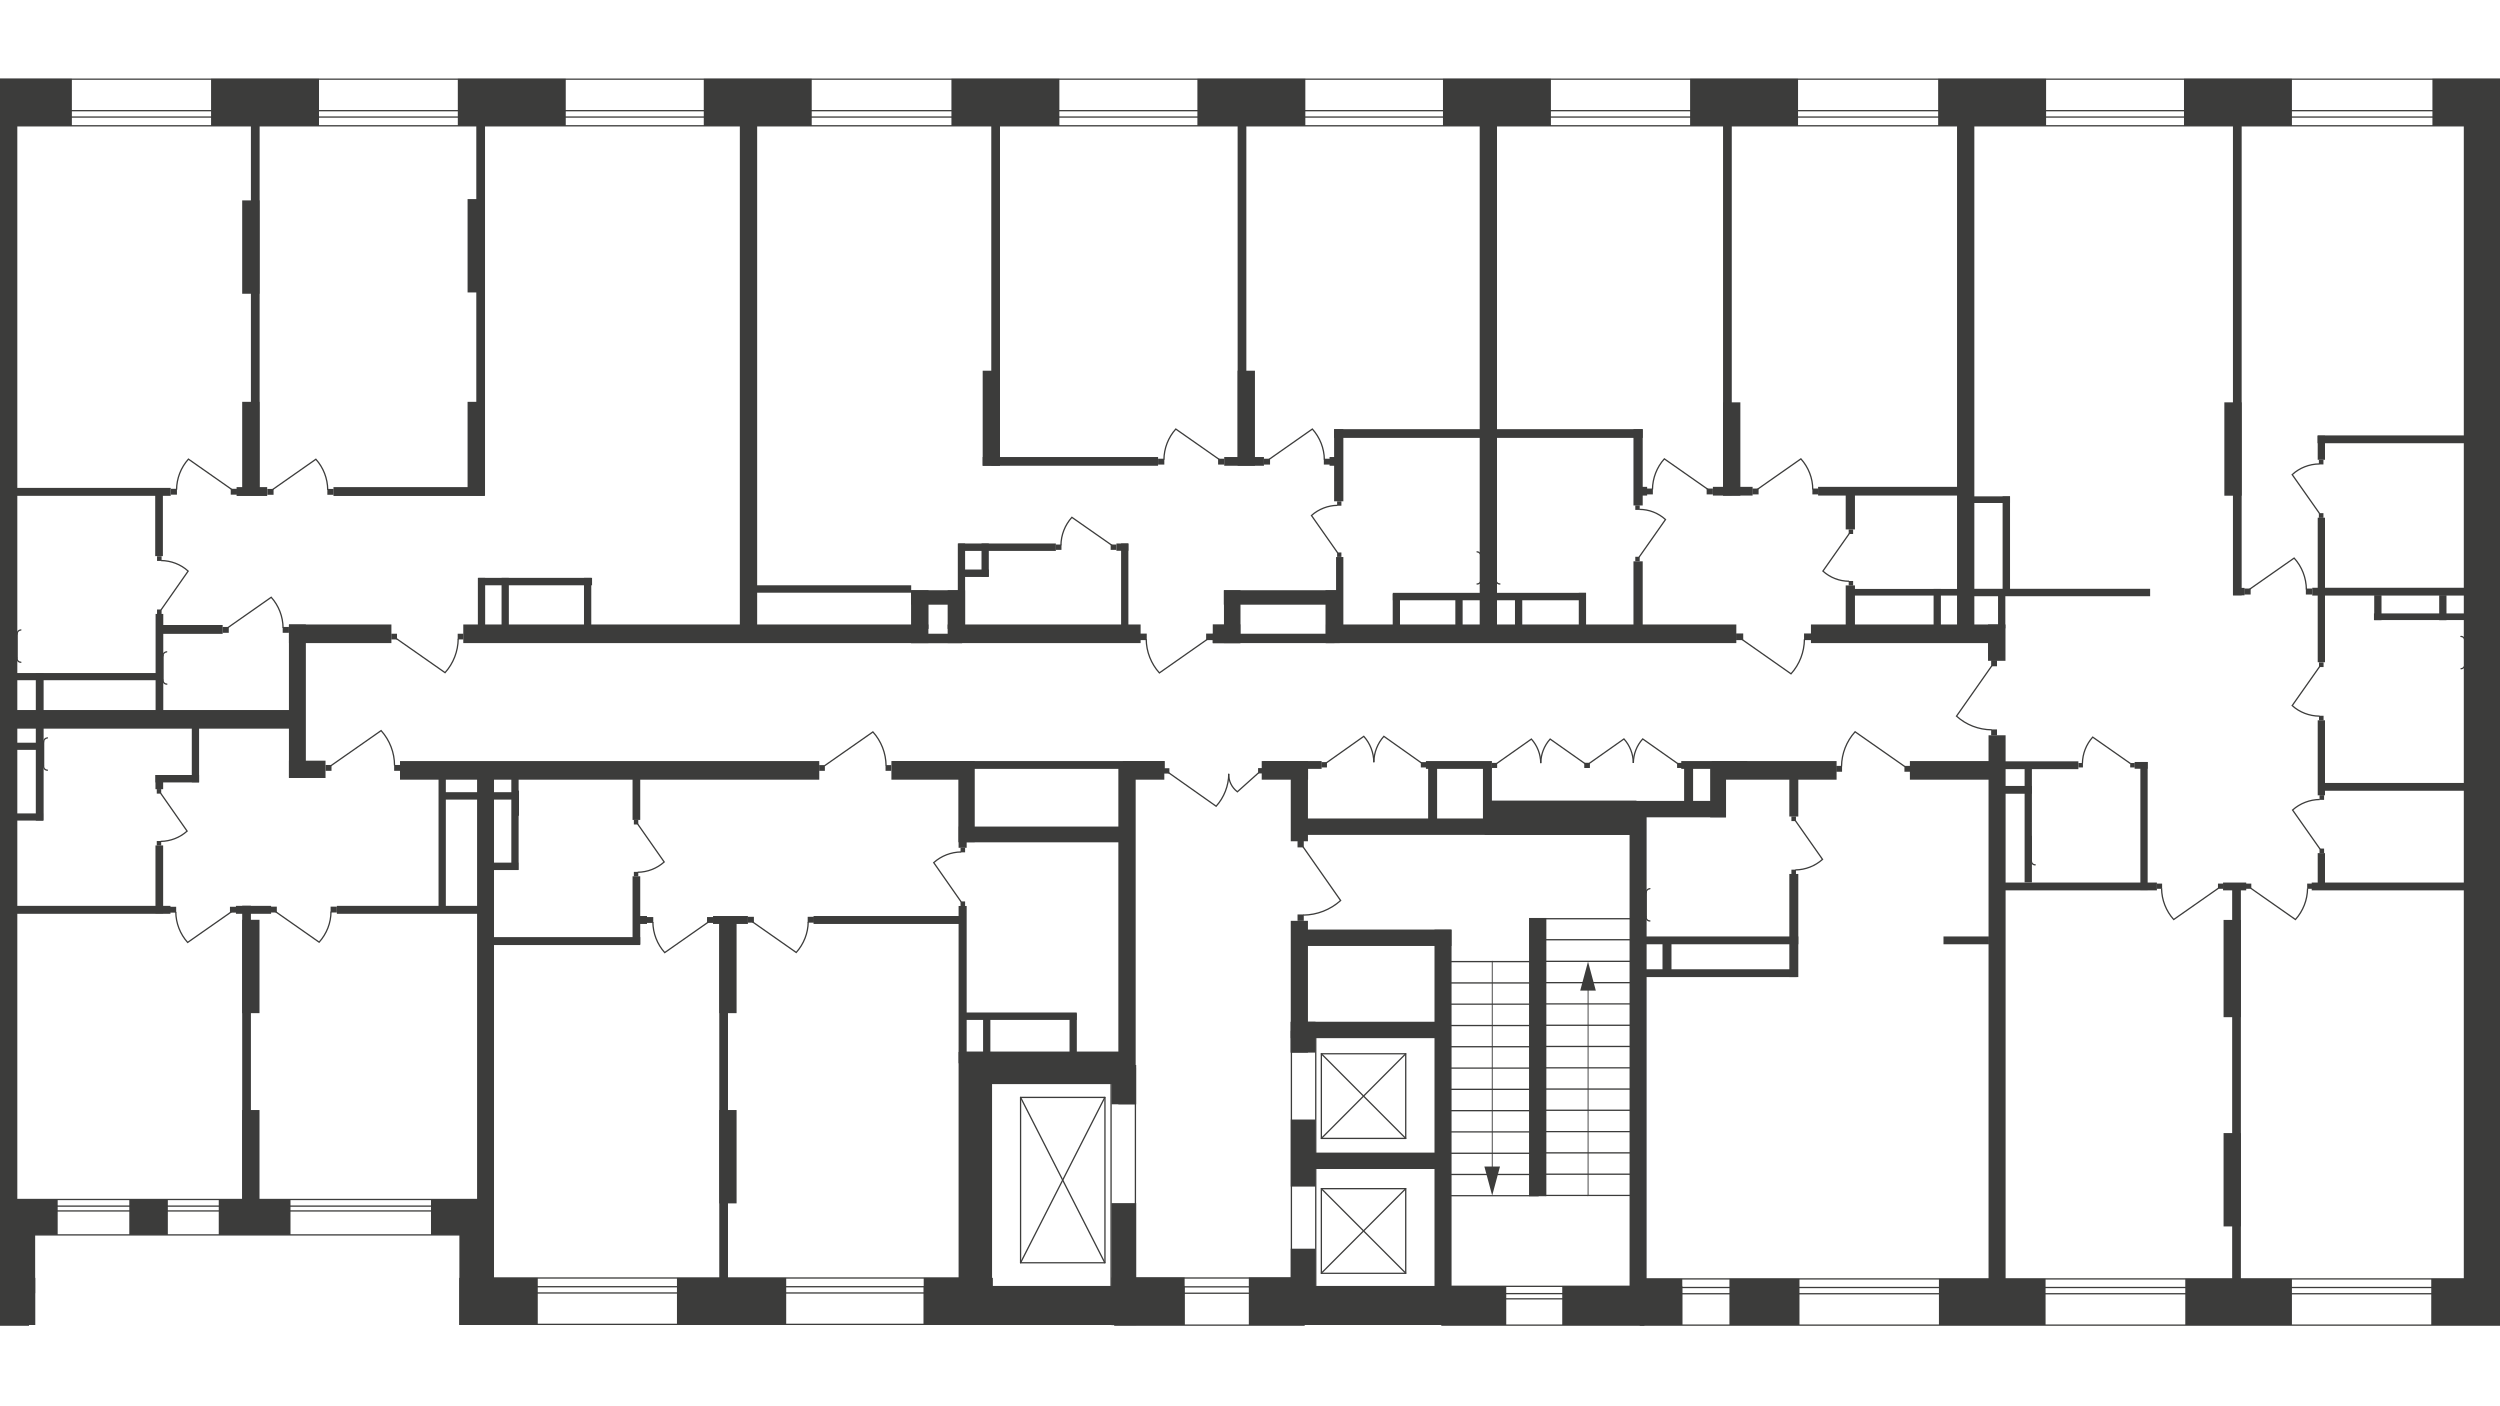 <?xml version="1.0" encoding="utf-8"?>
<!-- Generator: Adobe Illustrator 26.0.0, SVG Export Plug-In . SVG Version: 6.00 Build 0)  -->
<svg version="1.1" id="Слой_1" xmlns="http://www.w3.org/2000/svg" xmlns:xlink="http://www.w3.org/1999/xlink" x="0px" y="0px"
	 viewBox="0 0 1920 1080" style="enable-background:new 0 0 1920 1080;" xml:space="preserve">
<style type="text/css">
	.st0{clip-path:url(#SVGID_00000173861918324090078000000004554444201683748502_);}
	.st1{clip-path:url(#SVGID_00000154419296130692051390000013910093980181809324_);}
	.st2{fill:#3C3C3B;}
	.st3{fill:none;stroke:#3C3C3B;stroke-miterlimit:22.93;}
	.st4{fill:none;stroke:#3C3C3B;stroke-linecap:round;stroke-linejoin:round;}
	.st5{clip-path:url(#SVGID_00000114769062587097403210000013859572460310766515_);}
	.st6{fill:none;stroke:#3C3C3B;stroke-miterlimit:10;stroke-dasharray:3.4,1.7;}
	.st7{clip-path:url(#SVGID_00000088851970512964305020000016668246738412739229_);}
</style>
<g>
	<g>
		<defs>
			<rect id="SVGID_1_" y="29.9" width="1920" height="1020.2"/>
		</defs>
		<clipPath id="SVGID_00000043454229273097314760000011596493621375767486_">
			<use xlink:href="#SVGID_1_"  style="overflow:visible;"/>
		</clipPath>
		<g style="clip-path:url(#SVGID_00000043454229273097314760000011596493621375767486_);">
			<g>
				<g>
					<defs>
						
							<rect id="SVGID_00000172435108017964495930000008136587034162098057_" x="-1466.7" y="-431.7" width="6939.3" height="3254.9"/>
					</defs>
					<clipPath id="SVGID_00000084495687881010046570000010433628542163873167_">
						<use xlink:href="#SVGID_00000172435108017964495930000008136587034162098057_"  style="overflow:visible;"/>
					</clipPath>
					<g style="clip-path:url(#SVGID_00000084495687881010046570000010433628542163873167_);">
						<rect x="-27.7" y="60.5" class="st2" width="82.9" height="36.2"/>
						<rect y="68.4" class="st2" width="13.3" height="922.2"/>
						<rect x="-33.5" y="981.4" class="st2" width="60.6" height="36.2"/>
						<rect x="-117.3" y="374.7" class="st2" width="127" height="6.1"/>
						<rect x="-110.8" y="501.7" class="st2" width="120.6" height="6.1"/>
						<rect x="-117.7" y="633.5" class="st2" width="124.9" height="6.1"/>
						<rect x="-111.5" y="751" class="st2" width="118.7" height="6.1"/>
						<rect x="-62.2" y="527.6" class="st2" width="66.2" height="5.5"/>
						<rect x="-106.2" y="381.1" class="st3" width="106.2" height="42.6"/>
						<path class="st4" d="M-2.3,493.5c1.7,0,3-1.4,2.9-3.1"/>
						<path class="st4" d="M0.7,471.8c0-1.7-1.3-3-2.9-3.1"/>
						<line class="st4" x1="0.7" y1="471.5" x2="0.7" y2="490.1"/>
						<path class="st4" d="M-12.3,459h13v-34.7h-13c-7.6,0-11.4,6.8-11.4,15v4.7C-23.7,452.2-19.8,459-12.3,459z"/>
						<rect x="10.3" y="545.3" class="st2" width="217.2" height="14.3"/>
						<rect x="307.2" y="584.5" class="st2" width="322" height="14.3"/>
						<rect x="221.9" y="479.6" class="st2" width="78.7" height="14.3"/>
						<rect x="221.9" y="479.6" class="st2" width="13" height="117.8"/>
						<rect x="221.9" y="584.2" class="st2" width="28.1" height="13.3"/>
						<rect x="366.4" y="595.7" class="st2" width="13" height="396.6"/>
						<rect x="736.2" y="807.9" class="st2" width="25.7" height="193"/>
						<rect x="168" y="921.1" class="st2" width="55.1" height="27.3"/>
						<rect x="352.7" y="981.4" class="st2" width="60.3" height="36.2"/>
						<rect x="519.9" y="981.4" class="st2" width="83.9" height="36.2"/>
						<rect x="709.4" y="981.4" class="st2" width="53.1" height="36.2"/>
						<rect x="709.4" y="987.6" class="st2" width="200.4" height="30"/>
						<rect x="853.6" y="981.1" class="st2" width="56.2" height="36.5"/>
						<rect x="853.6" y="924" class="st2" width="19" height="93.7"/>
						<rect x="991.3" y="959" class="st2" width="19" height="58.6"/>
						<rect x="959.1" y="981.1" class="st2" width="48.6" height="36.5"/>
						<rect x="967.3" y="987.6" class="st2" width="189.5" height="30"/>
						<rect x="1199.8" y="987.6" class="st2" width="92.2" height="30"/>
						<rect x="1251.9" y="982.1" class="st2" width="40.1" height="35.5"/>
						<rect x="1328.2" y="982.1" class="st2" width="53.8" height="35.5"/>
						<rect x="1489.1" y="982.1" class="st2" width="81.9" height="35.5"/>
						<rect x="1678.3" y="982.1" class="st2" width="81.9" height="35.5"/>
						<rect x="1867.2" y="982.1" class="st2" width="85.1" height="35.5"/>
						<rect x="1892.2" y="85" class="st2" width="27.8" height="932.6"/>
						<rect x="162.1" y="60.5" class="st2" width="82.9" height="36.2"/>
						<rect x="351.6" y="60.5" class="st2" width="82.9" height="36.2"/>
						<rect x="540.5" y="60.5" class="st2" width="82.9" height="36.2"/>
						<rect x="730.7" y="60.5" class="st2" width="82.9" height="36.2"/>
						<rect x="919.6" y="60.5" class="st2" width="82.9" height="36.2"/>
						<rect x="1108.2" y="60.5" class="st2" width="82.9" height="36.2"/>
						<rect x="1298" y="60.5" class="st2" width="82.9" height="36.2"/>
						<rect x="1488.5" y="60.5" class="st2" width="82.9" height="36.2"/>
						<rect x="1677.3" y="60.5" class="st2" width="82.9" height="36.2"/>
						<rect x="1868.1" y="60.5" class="st2" width="82.9" height="36.2"/>
						<rect x="893.8" y="590" class="st2" width="4.3" height="4.1"/>
						<rect x="966.2" y="589.9" class="st2" width="4.4" height="4.1"/>
						<path class="st3" d="M897.3,593.3l36.7,25.9c6.1-6.8,9.6-15.7,9.7-24.9"/>
						<path class="st3" d="M966.7,593.4l-16.4,14.7c-4.3-3.3-6.8-8.4-6.7-13.8"/>
						<rect x="1014.8" y="585.3" class="st2" width="4.3" height="4.1"/>
						<path class="st3" d="M1018.3,586.1l29.1-20.6c4.9,5.5,7.6,12.5,7.7,19.9"/>
						<rect x="1091.2" y="585.3" class="st2" width="4.3" height="4.1"/>
						<path class="st3" d="M1091.9,586.1l-29.1-20.6c-4.9,5.5-7.6,12.5-7.7,19.9"/>
						<rect x="1145.8" y="585.9" class="st2" width="4" height="3.9"/>
						<path class="st3" d="M1149,586.7l27.1-19.1c4.6,5.1,7.1,11.7,7.2,18.5"/>
						<rect x="1216.9" y="585.9" class="st2" width="4" height="3.9"/>
						<path class="st3" d="M1217.6,586.7l-27.1-19.1c-4.6,5.1-7.1,11.7-7.2,18.5"/>
						<rect x="1216.9" y="585.9" class="st2" width="4" height="3.9"/>
						<path class="st3" d="M1220.1,586.6l27.1-19.1c4.6,5.1,7.1,11.6,7.2,18.5"/>
						<rect x="1288" y="585.9" class="st2" width="4" height="3.9"/>
						<path class="st3" d="M1288.7,586.6l-27.1-19.1c-4.6,5.1-7.1,11.6-7.2,18.5"/>
						<rect x="186" y="308.6" class="st2" width="13.3" height="71.7"/>
						<rect x="192.7" y="85.7" class="st2" width="6.7" height="294.6"/>
						<rect x="186" y="153.9" class="st2" width="13.3" height="71.7"/>
						<rect x="365.8" y="85.7" class="st2" width="6.7" height="294.6"/>
						<rect x="359.1" y="308.6" class="st2" width="13.3" height="71.7"/>
						<rect x="568.2" y="89.9" class="st2" width="13.3" height="399.1"/>
						<rect x="359.1" y="152.9" class="st2" width="13.3" height="71.7"/>
						<rect x="761.3" y="85.7" class="st2" width="6.7" height="271.9"/>
						<rect x="754.7" y="284.7" class="st2" width="13.3" height="73"/>
						<rect x="950.5" y="84.8" class="st2" width="6.7" height="271.9"/>
						<rect x="950.5" y="284.7" class="st2" width="13.3" height="73"/>
						<rect x="1136.4" y="89.9" class="st2" width="13.3" height="399.1"/>
						<rect x="1503" y="89.9" class="st2" width="13.3" height="399.1"/>
						<rect x="1323.3" y="85.7" class="st2" width="6.7" height="294.6"/>
						<rect x="1323.3" y="309" class="st2" width="13.3" height="71.7"/>
						<rect x="1714.9" y="85.7" class="st2" width="6.7" height="371.5"/>
						<rect x="1708.3" y="309" class="st2" width="13.3" height="71.7"/>
						<rect x="4.1" y="374.7" class="st2" width="127" height="6.1"/>
						<rect x="4.1" y="695.7" class="st2" width="126.8" height="6.1"/>
						<rect x="119.5" y="471.5" class="st2" width="5.9" height="76.9"/>
						<rect x="27.5" y="517.2" class="st2" width="6" height="113"/>
						<rect x="9.7" y="570.4" class="st2" width="21.2" height="5.5"/>
						<rect x="181.7" y="374.1" class="st2" width="23.5" height="6.8"/>
						<path class="st4" d="M16,508.6c-1.7,0-3-1.4-2.9-3.1"/>
						<path class="st4" d="M13.1,486.9c0-1.7,1.3-3,2.9-3.1"/>
						<line class="st4" x1="13.1" y1="486.7" x2="13.1" y2="505.2"/>
						<rect x="120.6" y="427.2" class="st2" width="3.5" height="3.6"/>
						<path class="st3" d="M123.6,468.5l20.9-29.9c-5.7-5.2-13.1-8-20.8-8.1"/>
						<rect x="120.6" y="468.1" class="st2" width="3.5" height="3.6"/>
						<rect x="131.1" y="375.4" class="st2" width="4.8" height="4.5"/>
						<path class="st3" d="M178.4,376.2l-33.7-23.6c-5.8,6.5-9,14.8-9.1,23.5"/>
						<rect x="177.2" y="375.4" class="st2" width="4.8" height="4.5"/>
						<rect x="251.4" y="375.5" class="st2" width="4.8" height="4.5"/>
						<path class="st3" d="M208.9,376.3l33.7-23.6c5.8,6.5,9,14.8,9.1,23.5"/>
						<rect x="205.3" y="375.5" class="st2" width="4.8" height="4.5"/>
						<rect x="119.2" y="375.7" class="st2" width="5.9" height="51.4"/>
						<rect x="12.2" y="516.9" class="st2" width="110.2" height="5.5"/>
						<path class="st4" d="M36.4,591.5c-1.7,0-3-1.4-2.9-3.1l0,0"/>
						<path class="st4" d="M33.5,569.8c0-1.7,1.3-3,2.9-3.1l0,0"/>
						<line class="st4" x1="33.5" y1="569.6" x2="33.5" y2="588.1"/>
						<rect x="119.4" y="649.3" class="st2" width="5.9" height="52.2"/>
						<rect x="119.4" y="595.2" class="st2" width="5.9" height="10.9"/>
						<rect x="119.4" y="595.2" class="st2" width="33.5" height="5.7"/>
						<rect x="147.3" y="557.1" class="st2" width="5.6" height="43.7"/>
						<rect x="186" y="852.5" class="st2" width="13.3" height="71.7"/>
						<rect x="186" y="695.6" class="st2" width="6.7" height="247.6"/>
						<rect x="186" y="706.4" class="st2" width="13.3" height="71.7"/>
						<rect x="181.2" y="695.7" class="st2" width="27" height="6.1"/>
						<rect x="258.7" y="695.7" class="st2" width="111.1" height="6.1"/>
						<rect x="121.7" y="480" class="st2" width="49.3" height="6.8"/>
						<rect x="217.1" y="481.5" class="st2" width="4.8" height="4.5"/>
						<path class="st3" d="M174.6,482.3l33.7-23.6c5.8,6.5,9,14.8,9.1,23.5"/>
						<rect x="170.9" y="481.5" class="st2" width="4.8" height="4.5"/>
						<rect x="256.1" y="374.1" class="st2" width="116.3" height="6.8"/>
						<rect x="371" y="662.5" class="st2" width="27.1" height="5.7"/>
						<rect x="392.7" y="595.5" class="st2" width="5.6" height="72.6"/>
						<rect x="338.2" y="608.4" class="st2" width="57.3" height="5.7"/>
						<rect x="336.8" y="597.8" class="st2" width="5.6" height="100.4"/>
						<rect x="120.4" y="645.9" class="st2" width="3.4" height="3.5"/>
						<path class="st3" d="M123.3,609.1l20.4,29.2c-5.6,5-12.8,7.8-20.3,7.9"/>
						<rect x="120.4" y="606" class="st2" width="3.4" height="3.5"/>
						<line class="st4" x1="398.1" y1="607.6" x2="398.1" y2="626.1"/>
						<rect x="485.8" y="673" class="st2" width="5.9" height="52.2"/>
						<rect x="485.8" y="596.3" class="st2" width="5.9" height="33.4"/>
						<rect x="486.8" y="669.6" class="st2" width="3.4" height="3.5"/>
						<path class="st3" d="M489.7,632.8l20.4,29.2c-5.6,5-12.8,7.8-20.3,7.9"/>
						<rect x="486.8" y="629.7" class="st2" width="3.4" height="3.5"/>
						<rect x="377.4" y="719.7" class="st2" width="114.3" height="6.1"/>
						<rect x="487.6" y="703.5" class="st2" width="9.3" height="6.1"/>
						<rect x="547.6" y="703.5" class="st2" width="26.8" height="6.1"/>
						<rect x="624.8" y="703.5" class="st2" width="114.5" height="6.1"/>
						<rect x="130.5" y="696.4" class="st2" width="4.8" height="4.5"/>
						<path class="st3" d="M177.8,700.2l-33.7,23.6c-5.8-6.5-9-14.8-9.1-23.5"/>
						<rect x="176.6" y="696.4" class="st2" width="4.8" height="4.5"/>
						<rect x="253.9" y="696.3" class="st2" width="4.8" height="4.5"/>
						<path class="st3" d="M211.4,700l33.7,23.6c5.8-6.5,9.1-14.8,9.1-23.5"/>
						<rect x="207.8" y="696.3" class="st2" width="4.8" height="4.5"/>
						<rect x="552.4" y="852.5" class="st2" width="13.3" height="71.7"/>
						<rect x="552.4" y="705.8" class="st2" width="6.7" height="275.9"/>
						<rect x="552.4" y="706.4" class="st2" width="13.3" height="71.7"/>
						<rect x="496.9" y="704.3" class="st2" width="4.8" height="4.5"/>
						<path class="st3" d="M544.2,708l-33.7,23.6c-5.8-6.5-9-14.8-9.1-23.5"/>
						<rect x="543" y="704.3" class="st2" width="4.8" height="4.5"/>
						<rect x="620.3" y="704.1" class="st2" width="4.8" height="4.5"/>
						<path class="st3" d="M577.8,707.9l33.7,23.6c5.8-6.5,9.1-14.8,9.2-23.5"/>
						<rect x="574.2" y="704.1" class="st2" width="4.8" height="4.5"/>
						<rect x="684.6" y="584.5" class="st2" width="63" height="14.3"/>
						<rect x="685.4" y="584.5" class="st2" width="209.1" height="6"/>
						<rect x="862.3" y="584.5" class="st2" width="31.9" height="14.3"/>
						<rect x="858.9" y="588.1" class="st2" width="13.3" height="260"/>
						<rect x="736.3" y="634.8" class="st2" width="125" height="12.1"/>
						<rect x="737" y="807.6" class="st2" width="125" height="25"/>
						<rect x="991.3" y="859.8" class="st2" width="19" height="51.5"/>
						<rect x="991.3" y="784.7" class="st2" width="19" height="23.7"/>
						<rect x="991.3" y="784.7" class="st2" width="113.1" height="12.6"/>
						<rect x="1101.7" y="714" class="st2" width="13.1" height="292.2"/>
						<rect x="991.3" y="707.2" class="st2" width="13.2" height="101.2"/>
						<rect x="991.3" y="585.2" class="st2" width="13.2" height="60.9"/>
						<rect x="736.2" y="584.5" class="st2" width="12.4" height="62.3"/>
						<rect x="736.2" y="584.5" class="st2" width="6.2" height="66.6"/>
						<rect x="736.2" y="695.8" class="st2" width="6.2" height="120.8"/>
						<rect x="740.8" y="777.6" class="st2" width="86.1" height="5.7"/>
						<rect x="755" y="778.8" class="st2" width="5.6" height="32.9"/>
						<rect x="969" y="584.5" class="st2" width="35.6" height="14.3"/>
						<rect x="970.3" y="584.5" class="st2" width="44.7" height="6"/>
						<rect x="1095.1" y="584.5" class="st2" width="50.7" height="6"/>
						<rect x="1291.2" y="584.5" class="st2" width="50.7" height="6"/>
						<rect x="1314.6" y="584.5" class="st2" width="95.9" height="14.3"/>
						<rect x="1466.8" y="584.5" class="st2" width="68.1" height="14.3"/>
						<rect x="1527.2" y="564.7" class="st2" width="13.1" height="435.1"/>
						<rect x="1251.5" y="621.1" class="st2" width="13.1" height="373.1"/>
						<rect x="1001.6" y="713.9" class="st2" width="113.1" height="12.6"/>
						<rect x="999.7" y="628.6" class="st2" width="257.1" height="12.6"/>
						<rect x="1140.2" y="614.9" class="st2" width="116.6" height="26.3"/>
						<rect x="1145.5" y="615.1" class="st2" width="180" height="12.6"/>
						<rect x="1313.4" y="588.7" class="st2" width="12.2" height="39"/>
						<rect x="1096.8" y="588.6" class="st2" width="6.9" height="42.4"/>
						<rect x="1138.9" y="589.4" class="st2" width="6.9" height="42.4"/>
						<rect x="1293.4" y="588.4" class="st2" width="6.9" height="33.3"/>
						<line class="st4" x1="1181.4" y1="918.3" x2="1110.4" y2="918.3"/>
						<line class="st4" x1="1181.4" y1="902" x2="1110.4" y2="902"/>
						<line class="st4" x1="1181.4" y1="885.7" x2="1110.4" y2="885.7"/>
						<line class="st4" x1="1181.4" y1="869.3" x2="1110.4" y2="869.3"/>
						<line class="st4" x1="1181.4" y1="853" x2="1110.4" y2="853"/>
						<line class="st4" x1="1181.4" y1="836.6" x2="1110.4" y2="836.6"/>
						<line class="st4" x1="1181.4" y1="820.3" x2="1110.4" y2="820.3"/>
						<line class="st4" x1="1181.4" y1="803.9" x2="1110.4" y2="803.9"/>
						<line class="st4" x1="1181.4" y1="787.6" x2="1110.4" y2="787.6"/>
						<line class="st4" x1="1181.4" y1="771.2" x2="1110.4" y2="771.2"/>
						<line class="st4" x1="1181.4" y1="754.9" x2="1110.4" y2="754.9"/>
						<line class="st4" x1="1181.4" y1="738.5" x2="1110.4" y2="738.5"/>
						<path class="st2" d="M1145.7,738.3c0-0.2,0.2-0.4,0.4-0.4c0.2,0,0.3,0.2,0.4,0.4H1145.7z M1146.4,907h-0.7V738.3h0.7V907z
							 M1146.4,907c0,0.2-0.2,0.3-0.4,0.4c-0.2,0-0.4-0.2-0.4-0.4H1146.4z M1152,895.9l-6,22.3l-6-22.3H1152z"/>
						<line class="st4" x1="1257.9" y1="738.3" x2="1186.9" y2="738.3"/>
						<line class="st4" x1="1257.9" y1="754.7" x2="1186.9" y2="754.7"/>
						<line class="st4" x1="1257.9" y1="771" x2="1186.9" y2="771"/>
						<line class="st4" x1="1257.9" y1="787.4" x2="1186.9" y2="787.4"/>
						<line class="st4" x1="1257.9" y1="803.7" x2="1186.9" y2="803.7"/>
						<line class="st4" x1="1257.9" y1="820.1" x2="1186.9" y2="820.1"/>
						<line class="st4" x1="1257.9" y1="836.4" x2="1186.9" y2="836.4"/>
						<line class="st4" x1="1257.9" y1="852.7" x2="1186.9" y2="852.7"/>
						<line class="st4" x1="1257.9" y1="869.1" x2="1186.9" y2="869.1"/>
						<line class="st4" x1="1257.9" y1="885.4" x2="1186.9" y2="885.4"/>
						<line class="st4" x1="1257.9" y1="901.8" x2="1186.9" y2="901.8"/>
						<line class="st4" x1="1257.9" y1="918.1" x2="1186.9" y2="918.1"/>
						<path class="st2" d="M1219.9,918.3c0,0.2-0.2,0.4-0.4,0.4s-0.4-0.2-0.4-0.4H1219.9z M1219.3,749.6h0.7v168.7h-0.7V749.6z
							 M1219.3,749.6c0-0.2,0.2-0.4,0.4-0.4c0.2,0,0.4,0.2,0.4,0.4H1219.3z M1213.6,760.8l6-22.3l6,22.3H1213.6z"/>
						<rect x="1174.3" y="705" class="st2" width="13.3" height="213.7"/>
						<line class="st4" x1="1257.9" y1="721.7" x2="1186.9" y2="721.7"/>
						<line class="st4" x1="1257.9" y1="705.6" x2="1186.9" y2="705.6"/>
						<rect x="998" y="885.2" class="st2" width="113.1" height="12.6"/>
						<path class="st4" d="M128.1,525.4c-1.7,0-3-1.4-2.9-3.1"/>
						<path class="st4" d="M125.1,503.7c0-1.7,1.3-3,2.9-3.1"/>
						<line class="st4" x1="125.1" y1="503.4" x2="125.1" y2="522"/>
						<rect x="367.4" y="443.8" class="st2" width="87.3" height="5.7"/>
						<rect x="385.2" y="443.8" class="st2" width="5.6" height="48.3"/>
						<rect x="367" y="443.8" class="st2" width="5.6" height="48.3"/>
						<rect x="783.8" y="842.8" class="st4" width="64.8" height="127"/>
						<line class="st4" x1="783.8" y1="969.8" x2="848.5" y2="842.8"/>
						<line class="st4" x1="783.8" y1="842.8" x2="848.5" y2="969.8"/>
						<rect x="1014.8" y="809.3" class="st4" width="64.8" height="65"/>
						<line class="st4" x1="1014.8" y1="874.3" x2="1079.6" y2="809.3"/>
						<line class="st4" x1="1014.8" y1="809.3" x2="1079.6" y2="874.3"/>
						<rect x="1014.8" y="912.9" class="st4" width="64.8" height="65"/>
						<line class="st4" x1="1014.8" y1="977.8" x2="1079.6" y2="912.9"/>
						<line class="st4" x1="1014.8" y1="912.9" x2="1079.6" y2="977.8"/>
						<rect x="991.8" y="791.9" class="st4" width="18.7" height="213.7"/>
						<rect x="853.3" y="820.2" class="st4" width="18.7" height="176.1"/>
						<rect x="853.6" y="817.9" class="st2" width="19" height="30.2"/>
						<rect x="736" y="417.4" class="st2" width="74.9" height="5.7"/>
						<rect x="753.8" y="417.4" class="st2" width="5.6" height="25.5"/>
						<rect x="735.6" y="417.4" class="st2" width="5.6" height="65.6"/>
						<rect x="736" y="437.4" class="st2" width="23.4" height="5.7"/>
						<rect x="727.8" y="453.3" class="st2" width="13.4" height="29.7"/>
						<rect x="699.7" y="453.3" class="st2" width="13.4" height="29.7"/>
						<rect x="699.7" y="453.3" class="st2" width="39.2" height="11.1"/>
						<rect x="861" y="417.4" class="st2" width="5.6" height="65.6"/>
						<rect x="857.4" y="417.4" class="st2" width="9.2" height="5.6"/>
						<rect x="754.7" y="351" class="st2" width="134.7" height="6.7"/>
						<rect x="940.2" y="351" class="st2" width="30.5" height="6.7"/>
						<rect x="1024.6" y="329.6" class="st2" width="114.3" height="6.7"/>
						<rect x="1018.3" y="479.6" class="st2" width="315.2" height="14.3"/>
						<rect x="1390.8" y="479.6" class="st2" width="148" height="14.3"/>
						<rect x="1526.8" y="479.6" class="st2" width="13.4" height="27.9"/>
						<rect x="1163.5" y="458.8" class="st2" width="5.6" height="25.5"/>
						<rect x="1069.6" y="455.9" class="st2" width="5.6" height="25.5"/>
						<rect x="1069.7" y="455.3" class="st2" width="148.3" height="5.7"/>
						<rect x="1026.1" y="427.8" class="st2" width="5.6" height="59.2"/>
						<rect x="939.9" y="453.3" class="st2" width="88.9" height="11.1"/>
						<rect x="1018" y="453.3" class="st2" width="10.9" height="40.6"/>
						<rect x="940" y="453.3" class="st2" width="12.7" height="40.6"/>
						<rect x="931.4" y="479.5" class="st2" width="21.2" height="14.5"/>
						<rect x="931.4" y="486.7" class="st2" width="93.5" height="7.2"/>
						<rect x="1024.6" y="329.6" class="st2" width="7.1" height="55.4"/>
						<rect x="1021.1" y="351" class="st2" width="7.9" height="6.7"/>
						<path class="st4" d="M1134.4,448.5c1.7,0,3-1.4,2.9-3.1l0,0"/>
						<path class="st4" d="M1137.3,426.9c0-1.7-1.3-3-2.9-3.1l0,0"/>
						<line class="st4" x1="1137.3" y1="426.6" x2="1137.3" y2="445.2"/>
						<rect x="1016.7" y="352.3" class="st2" width="4.8" height="4.5"/>
						<path class="st3" d="M974.2,353.1l33.7-23.6c5.8,6.5,9.1,14.8,9.2,23.5"/>
						<rect x="970.6" y="352.3" class="st2" width="4.8" height="4.5"/>
						<rect x="889.4" y="352.3" class="st2" width="4.8" height="4.5"/>
						<path class="st3" d="M936.7,353.1L903,329.5c-5.8,6.5-9,14.8-9.1,23.5"/>
						<rect x="935.5" y="352.3" class="st2" width="4.8" height="4.5"/>
						<rect x="810.8" y="418.2" class="st2" width="4.4" height="4.1"/>
						<path class="st3" d="M854.1,418.9l-30.9-21.6c-5.3,5.9-8.3,13.5-8.4,21.5"/>
						<rect x="853" y="418.2" class="st2" width="4.4" height="4.1"/>
						<rect x="875.4" y="486.6" class="st2" width="5.3" height="5"/>
						<path class="st3" d="M927.6,490.7l-37.2,26.1c-6.4-7.1-10-16.3-10.1-25.9"/>
						<rect x="926.3" y="486.6" class="st2" width="5.3" height="5"/>
						<rect x="1026.9" y="385" class="st2" width="3.3" height="3.4"/>
						<path class="st3" d="M1027.4,424.7l-20.2-28.8c5.5-4.9,12.6-7.7,20-7.8"/>
						<rect x="1026.9" y="424.3" class="st2" width="3.3" height="3.4"/>
						<rect x="1315.5" y="373.9" class="st2" width="30.5" height="6.7"/>
						<rect x="1147.3" y="329.6" class="st2" width="114.3" height="6.7"/>
						<rect x="1254.5" y="329.6" class="st2" width="7.1" height="58.6"/>
						<rect x="1257.1" y="373.9" class="st2" width="7.9" height="6.7"/>
						<path class="st4" d="M1151.9,448.5c-1.7,0-3-1.4-2.9-3.1l0,0"/>
						<line class="st4" x1="1148.8" y1="426.6" x2="1148.8" y2="445.2"/>
						<rect x="1264.6" y="375.2" class="st2" width="4.8" height="4.5"/>
						<path class="st3" d="M1311.9,376l-33.7-23.6c-5.8,6.5-9,14.8-9.1,23.5"/>
						<rect x="1310.7" y="375.2" class="st2" width="4.8" height="4.5"/>
						<rect x="1391.9" y="375.2" class="st2" width="4.8" height="4.5"/>
						<path class="st3" d="M1349.4,376l33.7-23.6c5.8,6.5,9.1,14.8,9.1,23.5"/>
						<rect x="1345.8" y="375.2" class="st2" width="4.8" height="4.5"/>
						<rect x="1255.9" y="388.1" class="st2" width="3.4" height="3.5"/>
						<path class="st3" d="M1258.8,427.9l20.3-28.9c-5.5-5-12.7-7.8-20.1-7.8"/>
						<rect x="1255.9" y="427.6" class="st2" width="3.4" height="3.5"/>
						<rect x="1254.5" y="431.1" class="st2" width="7.1" height="56.6"/>
						<rect x="1396.3" y="373.9" class="st2" width="110.6" height="6.7"/>
						<rect x="1417.5" y="449.6" class="st2" width="7.1" height="41.3"/>
						<rect x="1419.8" y="446.2" class="st2" width="3.4" height="3.5"/>
						<path class="st3" d="M1420.3,409.7l-20.3,28.9c5.5,5,12.7,7.8,20.1,7.8"/>
						<rect x="1419.8" y="406.6" class="st2" width="3.4" height="3.5"/>
						<rect x="1417.5" y="375.9" class="st2" width="7.1" height="30.7"/>
						<rect x="1385.5" y="486.5" class="st2" width="5.5" height="5.1"/>
						<path class="st3" d="M1337.3,490.7l38.2,26.8c6.6-7.3,10.2-16.8,10.3-26.6"/>
						<rect x="1333.3" y="486.5" class="st2" width="5.5" height="5.1"/>
						<path class="st4" d="M1267.1,707.3c-1.7,0-3-1.4-2.9-3.1"/>
						<path class="st4" d="M1264.2,685.6c0-1.7,1.3-3,2.9-3.1l0,0"/>
						<line class="st4" x1="1264.2" y1="685.3" x2="1264.2" y2="703.9"/>
						<rect x="1534.5" y="457.1" class="st2" width="5.6" height="25.5"/>
						<rect x="1514" y="452.2" class="st2" width="137.3" height="5.7"/>
						<rect x="1485" y="452.3" class="st2" width="5.6" height="30.4"/>
						<rect x="1421.3" y="452.3" class="st2" width="87.6" height="5.1"/>
						<rect x="1374.2" y="593.8" class="st2" width="6.9" height="33.3"/>
						<rect x="1374.2" y="671.2" class="st2" width="6.9" height="79.2"/>
						<rect x="1276.8" y="721" class="st2" width="6.9" height="26"/>
						<rect x="1263.5" y="719.2" class="st2" width="117.6" height="6"/>
						<rect x="1262.5" y="744.4" class="st2" width="117.4" height="6"/>
						<rect x="1492.6" y="719.2" class="st2" width="34.9" height="6"/>
						<rect x="1538.2" y="584.7" class="st2" width="58" height="6"/>
						<rect x="1533" y="603.6" class="st2" width="27.5" height="6"/>
						<rect x="1554.9" y="589.2" class="st2" width="5.6" height="88.5"/>
						<rect x="1538.4" y="677.8" class="st2" width="118.1" height="6"/>
						<rect x="1643.8" y="585.2" class="st2" width="5.6" height="98.4"/>
						<rect x="1639.4" y="585.2" class="st2" width="10" height="5.2"/>
						<rect x="1707.7" y="870.2" class="st2" width="13.3" height="71.7"/>
						<rect x="1714.3" y="678.3" class="st2" width="6.7" height="306.5"/>
						<rect x="1707.7" y="706.5" class="st2" width="13.3" height="74.7"/>
						<rect x="1707.3" y="677.8" class="st2" width="17.8" height="6"/>
						<rect x="1775.4" y="677.8" class="st2" width="122.6" height="6"/>
						<rect x="1782.2" y="601.3" class="st2" width="115.9" height="6"/>
						<rect x="1775.8" y="451.4" class="st2" width="128.5" height="6"/>
						<rect x="1779.9" y="334.4" class="st2" width="118.2" height="6"/>
						<rect x="1780" y="655.2" class="st2" width="5.6" height="24.9"/>
						<rect x="1780" y="553.2" class="st2" width="5.6" height="57.6"/>
						<rect x="1780" y="397.6" class="st2" width="5.6" height="111"/>
						<rect x="1780" y="334.6" class="st2" width="5.6" height="18.5"/>
						<rect x="1873.3" y="457.1" class="st2" width="5.6" height="19.2"/>
						<rect x="1823.2" y="471.1" class="st2" width="74" height="5.1"/>
						<path class="st4" d="M1563,664.2c-1.7,0-3-1.4-2.9-3.1l0,0"/>
						<line class="st4" x1="1560" y1="642.3" x2="1560" y2="660.8"/>
						<path class="st4" d="M1890,488.8c1.7,0,3,1.4,2.9,3.1l0,0"/>
						<path class="st4" d="M1893,510.5c0,1.7-1.3,3-2.9,3.1l0,0"/>
						<line class="st4" x1="1893" y1="510.8" x2="1893" y2="492.2"/>
						<rect x="1920" y="599.1" class="st3" width="105" height="42.6"/>
						<path class="st4" d="M1922.3,529.3c-1.7,0-3,1.4-2.9,3.1l0,0"/>
						<path class="st4" d="M1919.4,551c0,1.7,1.3,3,2.9,3.1l0,0"/>
						<line class="st4" x1="1919.4" y1="551.2" x2="1919.4" y2="532.7"/>
						<path class="st4" d="M1933.1,562.7h-13v34.7h13c7.5,0,11.4-6.8,11.4-15v-4.7C1944.5,569.4,1940.7,562.7,1933.1,562.7z"/>
						<rect x="1914.5" y="479.5" class="st2" width="377.7" height="14.3"/>
						<rect x="1916.1" y="642.1" class="st2" width="115.9" height="6"/>
						<rect x="1918.3" y="512.9" class="st2" width="110.9" height="5.1"/>
						<rect x="1920.1" y="647.5" class="st4" width="35.1" height="34.4"/>
						<rect x="302.7" y="587.5" class="st2" width="4.6" height="4.5"/>
						<path class="st3" d="M254.1,588.1l38.6-27c6.6,7.4,10.3,16.9,10.3,26.8"/>
						<rect x="250" y="587.5" class="st2" width="4.6" height="4.5"/>
						<rect x="351.5" y="486.7" class="st2" width="4.4" height="4.4"/>
						<path class="st3" d="M304.5,490.5l37.3,26.1c6.4-7.1,10-16.4,10.1-26"/>
						<rect x="300.5" y="486.7" class="st2" width="4.4" height="4.4"/>
						<rect x="680.1" y="587.6" class="st2" width="4.4" height="4.4"/>
						<path class="st3" d="M633.1,588.2l37.3-26.1c6.4,7.1,10,16.3,10.1,25.9"/>
						<rect x="629.1" y="587.6" class="st2" width="4.4" height="4.4"/>
						<rect x="1410.2" y="588.2" class="st2" width="4.5" height="4.5"/>
						<path class="st3" d="M1463,588.8l-38.3-26.8c-6.6,7.3-10.3,16.8-10.4,26.6"/>
						<rect x="1462.6" y="588.2" class="st2" width="4.5" height="4.5"/>
						<rect x="996.5" y="702.3" class="st2" width="4.8" height="4.9"/>
						<path class="st3" d="M1000.7,650.3l28.9,41.3c-7.9,7.1-18.1,11.1-28.7,11.2"/>
						<rect x="996.5" y="645.9" class="st2" width="4.8" height="4.9"/>
						<rect x="737.7" y="651" class="st2" width="3.5" height="3.6"/>
						<path class="st3" d="M738.2,692.7l-21.1-30.2c5.8-5.2,13.3-8.1,21.1-8.2"/>
						<rect x="737.7" y="692.3" class="st2" width="3.5" height="3.6"/>
						<rect x="1375.8" y="667.9" class="st2" width="3.5" height="3.6"/>
						<path class="st3" d="M1378.8,630.2l20.9,29.8c-5.7,5.1-13.1,8-20.8,8.1"/>
						<rect x="1375.8" y="627" class="st2" width="3.5" height="3.6"/>
						<rect x="1596.2" y="586" class="st2" width="3.5" height="3.4"/>
						<path class="st3" d="M1636.3,586.5l-29.1-20.4c-5,5.6-7.8,12.8-7.9,20.2"/>
						<rect x="1636" y="586" class="st2" width="3.5" height="3.4"/>
						<rect x="1656.4" y="678.6" class="st2" width="4.1" height="4"/>
						<path class="st3" d="M1703.8,682.1l-34.4,24.1c-5.9-6.6-9.2-15.1-9.3-23.9"/>
						<rect x="1703.4" y="678.6" class="st2" width="4.1" height="4"/>
						<rect x="1771.9" y="678.6" class="st2" width="4.1" height="4"/>
						<path class="st3" d="M1728.5,682.1l34.4,24.1c5.9-6.6,9.2-15.1,9.3-23.9"/>
						<rect x="1724.9" y="678.6" class="st2" width="4.1" height="4"/>
						<rect x="1781.4" y="610.7" class="st2" width="3.5" height="3.6"/>
						<path class="st3" d="M1781.8,652.1l-21.1-30c5.7-5.1,13.2-8,20.9-8.1"/>
						<rect x="1781.4" y="651.7" class="st2" width="3.5" height="3.6"/>
						<rect x="1781" y="549.7" class="st2" width="3.5" height="3.6"/>
						<path class="st3" d="M1781.5,511.9l-21.1,30c5.7,5.2,13.2,8,20.9,8.1"/>
						<rect x="1781" y="508.7" class="st2" width="3.5" height="3.6"/>
						<rect x="1770.9" y="452" class="st2" width="4.9" height="4.6"/>
						<path class="st3" d="M1727.3,452.8l34.6-24.2c6,6.6,9.3,15.2,9.4,24.1"/>
						<rect x="1723.6" y="452" class="st2" width="4.9" height="4.6"/>
						<rect x="1780.9" y="353.1" class="st2" width="3.5" height="3.6"/>
						<path class="st3" d="M1781.5,394.5l-21.1-30c5.7-5.2,13.1-8.1,20.8-8.2"/>
						<rect x="1780.9" y="394.1" class="st2" width="3.5" height="3.6"/>
						<rect x="1715" y="451.5" class="st2" width="8.8" height="5.7"/>
						<rect x="1529.2" y="560.2" class="st2" width="4.5" height="4.6"/>
						<path class="st3" d="M1529.8,511.2l-27.2,38.8c7.4,6.7,17,10.4,27,10.5"/>
						<rect x="1529.2" y="507.1" class="st2" width="4.5" height="4.6"/>
						<path class="st3" d="M-507.8,2247v524h-906.7V85h5243.4v4.9h-5238.6v2676.2h897V2247H-507.8z M-507.8,1974.2h-4.9V987.3h4.9
							L-507.8,1974.2L-507.8,1974.2z"/>
						<path class="st3" d="M-483.4,2322.3v473.2h-955.5V60.8h5262.8v35.8h-5226.7v2662.7h883.5V2250 M-519.4,1995.1V987.3h36v1007.8
							"/>
						<rect x="-519.1" y="981.5" class="st3" width="540.9" height="36.2"/>
						<rect x="-519.1" y="988.3" class="st3" width="540.9" height="4.9"/>
						<rect x="856.2" y="981.5" class="st3" width="145.3" height="36.2"/>
						<rect x="856.2" y="988.3" class="st3" width="145.3" height="4.9"/>
						<rect x="1259.8" y="982.2" class="st3" width="1289" height="35.5"/>
						<rect x="1259.8" y="988.8" class="st3" width="1289" height="4.8"/>
						<rect x="1107.4" y="987.9" class="st3" width="155" height="29.8"/>
						<rect x="1107.4" y="993.5" class="st3" width="155" height="4"/>
					</g>
				</g>
			</g>
			<g>
				<g>
					<defs>
						
							<rect id="SVGID_00000181083182908072447190000008583056797325204649_" x="-1466.7" y="-431.7" width="6939.3" height="3254.9"/>
					</defs>
					<clipPath id="SVGID_00000070818085798284331210000002785602309482741168_">
						<use xlink:href="#SVGID_00000181083182908072447190000008583056797325204649_"  style="overflow:visible;"/>
					</clipPath>
					<g style="clip-path:url(#SVGID_00000070818085798284331210000002785602309482741168_);">
						<line class="st6" x1="1908.6" y1="380.1" x2="2106.2" y2="380.1"/>
					</g>
				</g>
			</g>
			<g>
				<g>
					<defs>
						
							<rect id="SVGID_00000139254960266933384010000010907126261919141518_" x="-1466.7" y="-431.7" width="6939.3" height="3254.9"/>
					</defs>
					<clipPath id="SVGID_00000061434751608558004720000008528295646008054948_">
						<use xlink:href="#SVGID_00000139254960266933384010000010907126261919141518_"  style="overflow:visible;"/>
					</clipPath>
				</g>
			</g>
			<g>
				<g>
					<defs>
						
							<rect id="SVGID_00000063609112554927806400000014650051261392663431_" x="-1466.7" y="-431.7" width="6939.3" height="3254.9"/>
					</defs>
					<clipPath id="SVGID_00000038389362559467949080000006210204053119219335_">
						<use xlink:href="#SVGID_00000063609112554927806400000014650051261392663431_"  style="overflow:visible;"/>
					</clipPath>
				</g>
			</g>
			<g>
				<g>
					<defs>
						
							<rect id="SVGID_00000103222553242261460930000013129056312605911229_" x="-1466.7" y="-431.7" width="6939.3" height="3254.9"/>
					</defs>
					<clipPath id="SVGID_00000024689419065838907080000017093545859715317680_">
						<use xlink:href="#SVGID_00000103222553242261460930000013129056312605911229_"  style="overflow:visible;"/>
					</clipPath>
				</g>
			</g>
			<g>
				<g>
					<defs>
						
							<rect id="SVGID_00000109724968595416609430000013630315116629044154_" x="-1466.7" y="-431.7" width="6939.3" height="3254.9"/>
					</defs>
					<clipPath id="SVGID_00000079457080801380846300000001716133050892557247_">
						<use xlink:href="#SVGID_00000109724968595416609430000013630315116629044154_"  style="overflow:visible;"/>
					</clipPath>
				</g>
			</g>
			<g>
				<g>
					<defs>
						
							<rect id="SVGID_00000111895288248034889610000012754984025146271391_" x="-1466.7" y="-431.7" width="6939.3" height="3254.9"/>
					</defs>
					<clipPath id="SVGID_00000048499379217825186930000006039043556874998161_">
						<use xlink:href="#SVGID_00000111895288248034889610000012754984025146271391_"  style="overflow:visible;"/>
					</clipPath>
				</g>
			</g>
			<g>
				<g>
					<defs>
						
							<rect id="SVGID_00000043446286019418955970000000134961338534176182_" x="-1466.7" y="-431.7" width="6939.3" height="3254.9"/>
					</defs>
					<clipPath id="SVGID_00000148651375345070864720000008663337317395989419_">
						<use xlink:href="#SVGID_00000043446286019418955970000000134961338534176182_"  style="overflow:visible;"/>
					</clipPath>
				</g>
			</g>
			<g>
				<g>
					<defs>
						
							<rect id="SVGID_00000111173335861866736010000003347773760429184389_" x="-1466.7" y="-431.7" width="6939.3" height="3254.9"/>
					</defs>
					<clipPath id="SVGID_00000072258628228522232310000002207430683806080955_">
						<use xlink:href="#SVGID_00000111173335861866736010000003347773760429184389_"  style="overflow:visible;"/>
					</clipPath>
				</g>
			</g>
			<g>
				<g>
					<defs>
						
							<rect id="SVGID_00000024683536810743064200000017383141554507485105_" x="-1466.7" y="-431.7" width="6939.3" height="3254.9"/>
					</defs>
					<clipPath id="SVGID_00000057865064501595330560000007239884183929427339_">
						<use xlink:href="#SVGID_00000024683536810743064200000017383141554507485105_"  style="overflow:visible;"/>
					</clipPath>
					<g style="clip-path:url(#SVGID_00000057865064501595330560000007239884183929427339_);">
						<rect x="5.8" y="921.1" class="st2" width="38.5" height="27.3"/>
						<rect x="5.8" y="921.1" class="st2" width="21.2" height="72.1"/>
						<rect x="331" y="921.1" class="st2" width="40.4" height="27.3"/>
						<rect x="352.8" y="920.9" class="st2" width="21.6" height="96.7"/>
						<rect x="11.8" y="921.2" class="st3" width="362.7" height="27.2"/>
						<rect x="11.8" y="926.3" class="st3" width="362.7" height="3.7"/>
						<rect x="361.9" y="981.5" class="st3" width="387.3" height="35.6"/>
						<rect x="361.9" y="988.2" class="st3" width="387.3" height="4.8"/>
						<rect x="9.7" y="624.7" class="st2" width="23.4" height="5.5"/>
						<rect x="821.4" y="778.2" class="st2" width="5.6" height="32.9"/>
						<rect x="1823.4" y="457.1" class="st2" width="5.6" height="19.2"/>
						<rect x="1507.6" y="381.2" class="st2" width="36.1" height="5.1"/>
						<rect x="1538" y="381.2" class="st2" width="5.7" height="72.7"/>
						<rect x="448.5" y="443.8" class="st2" width="5.6" height="48.3"/>
						<rect x="579.4" y="449.5" class="st2" width="120.4" height="5.7"/>
						<rect x="355.8" y="479.6" class="st2" width="357.2" height="14.3"/>
						<rect x="727.8" y="479.6" class="st2" width="148.2" height="14.3"/>
						<rect x="699.7" y="486.7" class="st2" width="39.2" height="7.3"/>
						<rect x="1117.7" y="458.8" class="st2" width="5.6" height="25.5"/>
						<rect x="1212.5" y="455.3" class="st2" width="5.6" height="26.4"/>
						<rect x="99.3" y="921.1" class="st2" width="29.6" height="27.3"/>
					</g>
				</g>
			</g>
		</g>
	</g>
</g>
</svg>
